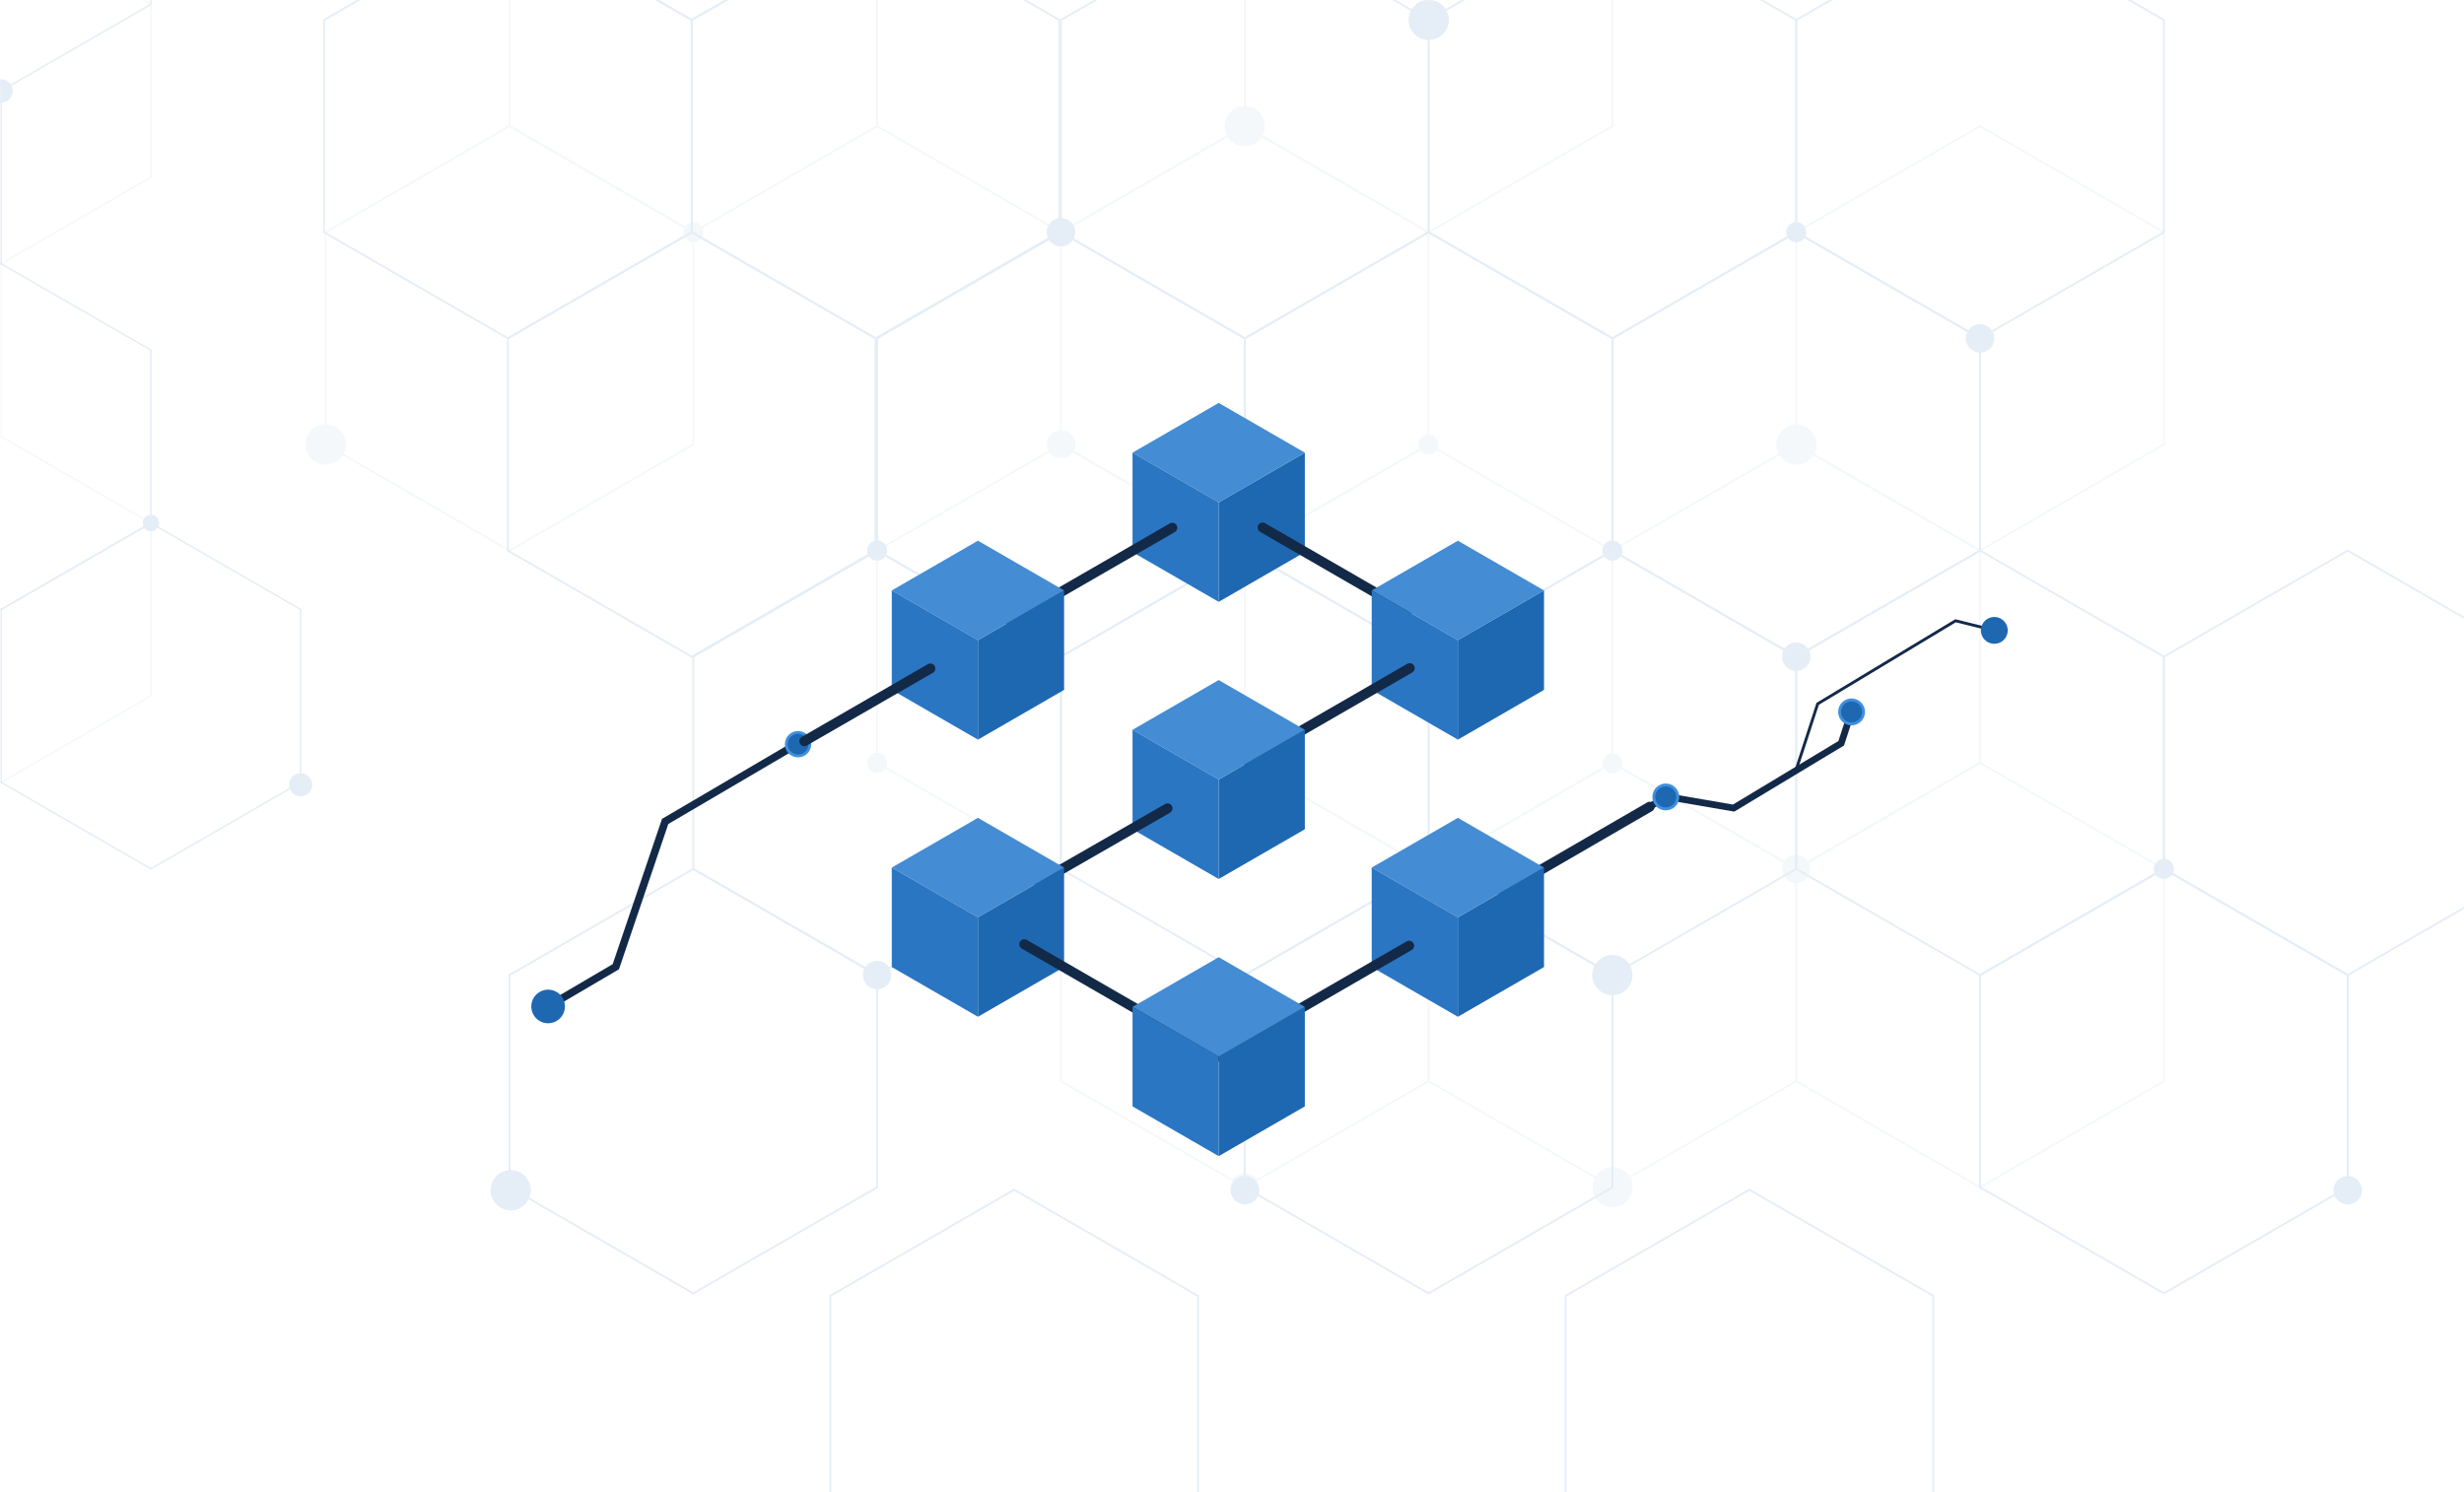 <svg width="1920" height="1163" viewBox="0 0 1920 1163" fill="none" xmlns="http://www.w3.org/2000/svg">
<mask id="mask0_0_8715" style="mask-type:alpha" maskUnits="userSpaceOnUse" x="0" y="-1" width="1921" height="1164">
<rect x="0.001" y="-0" width="1920" height="1163" fill="#D9D9D9"/>
</mask>
<g mask="url(#mask0_0_8715)">
<g opacity="0.3">
<g opacity="0.4">
<g opacity="0.4">
<path d="M683.48 98.285V-67.112L540.243 -149.81L397.005 -67.112V98.285L540.243 180.983L683.48 98.285Z" stroke="#1E68B2" stroke-width="1.423" stroke-miterlimit="10"/>
<path d="M540.245 346.379V180.982L397.008 98.285L253.771 180.982V346.379L397.008 429.077L540.245 346.379Z" stroke="#1E68B2" stroke-width="1.423" stroke-miterlimit="10"/>
<path d="M969.958 594.475V429.078L826.72 346.38L683.483 429.078V594.475L826.72 677.173L969.958 594.475Z" stroke="#1E68B2" stroke-width="1.423" stroke-miterlimit="10"/>
<path d="M1399.67 842.568V677.172L1256.43 594.474L1113.19 677.172V842.568L1256.43 925.267L1399.67 842.568Z" stroke="#1E68B2" stroke-width="1.423" stroke-miterlimit="10"/>
<path d="M1113.19 842.569V677.172L969.955 594.475L826.718 677.172V842.569L969.955 925.267L1113.19 842.569Z" stroke="#1E68B2" stroke-width="1.423" stroke-miterlimit="10"/>
<path d="M1256.43 594.475V429.078L1113.19 346.38L969.954 429.078V594.475L1113.19 677.172L1256.43 594.475Z" stroke="#1E68B2" stroke-width="1.423" stroke-miterlimit="10"/>
<path d="M1686.14 346.379V180.983L1542.91 98.285L1399.67 180.983V346.379L1542.91 429.078L1686.14 346.379Z" stroke="#1E68B2" stroke-width="1.423" stroke-miterlimit="10"/>
<path d="M969.958 98.285V-67.112L826.72 -149.81L683.483 -67.112V98.285L826.72 180.983L969.958 98.285Z" stroke="#1E68B2" stroke-width="1.423" stroke-miterlimit="10"/>
<path d="M1113.19 346.379V180.983L969.956 98.285L826.718 180.983V346.379L969.956 429.078L1113.19 346.379Z" stroke="#1E68B2" stroke-width="1.423" stroke-miterlimit="10"/>
<path d="M1542.91 594.475V429.078L1399.67 346.38L1256.43 429.078V594.475L1399.67 677.173L1542.91 594.475Z" stroke="#1E68B2" stroke-width="1.423" stroke-miterlimit="10"/>
<path d="M1686.14 842.57V677.173L1542.91 594.475L1399.67 677.173V842.57L1542.91 925.268L1686.14 842.57Z" stroke="#1E68B2" stroke-width="1.423" stroke-miterlimit="10"/>
<path d="M1256.43 98.285V-67.112L1113.19 -149.81L969.954 -67.112V98.285L1113.19 180.983L1256.43 98.285Z" stroke="#1E68B2" stroke-width="1.423" stroke-miterlimit="10"/>
<path d="M969.957 113.951C978.61 113.951 985.625 106.937 985.625 98.284C985.625 89.632 978.61 82.617 969.957 82.617C961.304 82.617 954.29 89.632 954.29 98.284C954.29 106.937 961.304 113.951 969.957 113.951Z" fill="#1E68B2"/>
<path d="M1271.04 931.198C1274.35 923.204 1270.56 914.039 1262.56 910.727C1254.57 907.416 1245.4 911.212 1242.09 919.206C1238.78 927.201 1242.58 936.366 1250.57 939.677C1258.56 942.989 1267.73 939.192 1271.04 931.198Z" fill="#1E68B2"/>
<path d="M253.77 362.047C262.423 362.047 269.437 355.032 269.437 346.379C269.437 337.726 262.423 330.712 253.77 330.712C245.117 330.712 238.103 337.726 238.103 346.379C238.103 355.032 245.117 362.047 253.77 362.047Z" fill="#1E68B2"/>
<path d="M985.57 596.461C986.627 587.873 980.522 580.054 971.934 578.997C963.347 577.939 955.528 584.044 954.47 592.632C953.413 601.22 959.517 609.039 968.105 610.096C976.693 611.153 984.512 605.049 985.57 596.461Z" fill="#1E68B2"/>
<path d="M1414.77 350.913C1417.27 342.632 1412.59 333.886 1404.31 331.378C1396.03 328.87 1387.28 333.551 1384.78 341.833C1382.27 350.114 1386.95 358.861 1395.23 361.369C1403.51 363.876 1412.26 359.195 1414.77 350.913Z" fill="#1E68B2"/>
<path d="M831.086 356.582C836.739 354.241 839.423 347.76 837.082 342.108C834.74 336.455 828.26 333.771 822.607 336.112C816.954 338.454 814.27 344.934 816.612 350.587C818.953 356.239 825.434 358.924 831.086 356.582Z" fill="#1E68B2"/>
<path d="M1388.59 677.172C1388.59 671.054 1393.55 666.094 1399.67 666.094C1405.79 666.094 1410.75 671.054 1410.75 677.172C1410.75 683.29 1405.79 688.25 1399.67 688.25C1393.55 688.25 1388.59 683.29 1388.59 677.172Z" fill="#1E68B2"/>
<path d="M977.741 933.112C982.067 928.785 982.067 921.771 977.741 917.445C973.415 913.119 966.401 913.119 962.075 917.445C957.748 921.771 957.748 928.785 962.075 933.112C966.401 937.438 973.415 937.438 977.741 933.112Z" fill="#1E68B2"/>
<path d="M1105.36 346.379C1105.36 342.053 1108.87 338.546 1113.19 338.546C1117.52 338.546 1121.03 342.053 1121.03 346.379C1121.03 350.705 1117.52 354.212 1113.19 354.212C1108.87 354.212 1105.36 350.705 1105.36 346.379Z" fill="#1E68B2"/>
<path d="M1264.19 596.63C1265.18 592.42 1262.58 588.201 1258.36 587.206C1254.15 586.212 1249.94 588.819 1248.94 593.03C1247.95 597.24 1250.55 601.459 1254.76 602.453C1258.97 603.447 1263.19 600.84 1264.19 596.63Z" fill="#1E68B2"/>
<path d="M683.483 602.307C687.809 602.307 691.316 598.8 691.316 594.474C691.316 590.148 687.809 586.641 683.483 586.641C679.156 586.641 675.649 590.148 675.649 594.474C675.649 598.8 679.156 602.307 683.483 602.307Z" fill="#1E68B2"/>
<path d="M532.409 180.982C532.409 176.656 535.916 173.149 540.242 173.149C544.569 173.149 548.075 176.656 548.075 180.982C548.075 185.309 544.569 188.816 540.242 188.816C535.916 188.816 532.409 185.309 532.409 180.982Z" fill="#1E68B2"/>
</g>
<path d="M1113.19 511.776V677.173L1256.43 759.871L1399.66 677.173V511.776L1256.43 429.078L1113.19 511.776Z" stroke="#1E68B2" stroke-width="1.423" stroke-miterlimit="10"/>
<path d="M826.712 511.776V677.172L969.95 759.87L1113.19 677.172V511.776L969.95 429.077L826.712 511.776Z" stroke="#1E68B2" stroke-width="1.423" stroke-miterlimit="10"/>
<path d="M540.239 511.777V677.173L683.477 759.871L826.713 677.173V511.777L683.477 429.078L540.239 511.777Z" stroke="#1E68B2" stroke-width="1.423" stroke-miterlimit="10"/>
<path d="M1256.43 263.683V429.078L1399.66 511.776L1542.9 429.078V263.683L1399.66 180.984L1256.43 263.683Z" stroke="#1E68B2" stroke-width="1.423" stroke-miterlimit="10"/>
<path d="M1399.66 15.588V180.984L1542.9 263.683L1686.14 180.984V15.588L1542.9 -67.111L1399.66 15.588Z" stroke="#1E68B2" stroke-width="1.423" stroke-miterlimit="10"/>
<path d="M1686.14 511.777V677.173L1829.38 759.871L1972.61 677.173V511.777L1829.38 429.079L1686.14 511.777Z" stroke="#1E68B2" stroke-width="1.423" stroke-miterlimit="10"/>
<path d="M396.997 759.871V925.268L540.236 1007.97L683.472 925.268V759.871L540.236 677.173L396.997 759.871Z" stroke="#1E68B2" stroke-width="1.423" stroke-miterlimit="10"/>
<path d="M1399.66 511.776V677.173L1542.9 759.871L1686.14 677.173V511.776L1542.9 429.078L1399.66 511.776Z" stroke="#1E68B2" stroke-width="1.423" stroke-miterlimit="10"/>
<path d="M538.993 15.588V180.984L682.23 263.683L825.468 180.984V15.588L682.23 -67.111L538.993 15.588Z" stroke="#1E68B2" stroke-width="1.423" stroke-miterlimit="10"/>
<path d="M395.755 -232.509V-67.112L538.993 15.586L682.23 -67.112V-232.509L538.993 -315.206L395.755 -232.509Z" stroke="#1E68B2" stroke-width="1.423" stroke-miterlimit="10"/>
<path d="M252.519 15.587V180.984L395.756 263.682L538.995 180.984V15.587L395.756 -67.111L252.519 15.587Z" stroke="#1E68B2" stroke-width="1.423" stroke-miterlimit="10"/>
<path d="M1542.9 759.871V925.268L1686.14 1007.97L1829.38 925.268V759.871L1686.14 677.173L1542.9 759.871Z" stroke="#1E68B2" stroke-width="1.423" stroke-miterlimit="10"/>
<path d="M969.95 759.871V925.268L1113.19 1007.97L1256.43 925.268V759.871L1113.19 677.173L969.95 759.871Z" stroke="#1E68B2" stroke-width="1.423" stroke-miterlimit="10"/>
<path d="M646.997 1009.87V1175.27L790.236 1257.97L933.472 1175.27V1009.87L790.236 927.173L646.997 1009.87Z" stroke="#1E68B2" stroke-width="1.423" stroke-miterlimit="10"/>
<path d="M1219.95 1009.87V1175.27L1363.19 1257.97L1506.43 1175.27V1009.87L1363.19 927.173L1219.95 1009.87Z" stroke="#1E68B2" stroke-width="1.423" stroke-miterlimit="10"/>
<path d="M1113.19 15.587V180.984L1256.43 263.682L1399.66 180.984V15.587L1256.43 -67.111L1113.19 15.587Z" stroke="#1E68B2" stroke-width="1.423" stroke-miterlimit="10"/>
<path d="M395.755 263.683V429.08L538.994 511.778L682.231 429.08V263.683L538.994 180.985L395.755 263.683Z" stroke="#1E68B2" stroke-width="1.423" stroke-miterlimit="10"/>
<path d="M826.712 15.587V180.984L969.95 263.682L1113.19 180.984V15.587L969.95 -67.111L826.712 15.587Z" stroke="#1E68B2" stroke-width="1.423" stroke-miterlimit="10"/>
<path d="M969.95 263.683V429.078L1113.19 511.776L1256.43 429.078V263.683L1113.19 180.984L969.95 263.683Z" stroke="#1E68B2" stroke-width="1.423" stroke-miterlimit="10"/>
<path d="M683.478 263.68V429.077L826.715 511.775L969.952 429.077V263.68L826.715 180.982L683.478 263.68Z" stroke="#1E68B2" stroke-width="1.423" stroke-miterlimit="10"/>
<path d="M1127.78 21.508C1131.09 13.514 1127.29 4.349 1119.3 1.037C1111.31 -2.274 1102.14 1.522 1098.83 9.516C1095.52 17.511 1099.31 26.676 1107.31 29.987C1115.3 33.298 1124.47 29.502 1127.78 21.508Z" fill="#1E68B2"/>
<path d="M971.259 444.773C979.869 443.921 986.158 436.249 985.305 427.639C984.453 419.029 976.782 412.739 968.173 413.592C959.563 414.444 953.274 422.115 954.126 430.725C954.979 439.336 962.649 445.625 971.259 444.773Z" fill="#1E68B2"/>
<path d="M1267.45 770.966C1273.57 764.848 1273.57 754.928 1267.45 748.81C1261.34 742.691 1251.42 742.691 1245.3 748.81C1239.18 754.928 1239.18 764.848 1245.3 770.966C1251.42 777.085 1261.34 777.085 1267.45 770.966Z" fill="#1E68B2"/>
<path d="M413.62 927.559C413.62 936.211 406.605 943.226 397.952 943.226C389.3 943.226 382.286 936.211 382.286 927.559C382.286 918.906 389.3 911.892 397.952 911.892C406.605 911.892 413.62 918.906 413.62 927.559Z" fill="#1E68B2"/>
<path d="M694.559 759.871C694.559 765.989 689.599 770.949 683.481 770.949C677.364 770.949 672.403 765.989 672.403 759.871C672.403 753.753 677.364 748.793 683.481 748.793C689.599 748.793 694.559 753.752 694.559 759.871Z" fill="#1E68B2"/>
<path d="M1542.9 274.759C1549.02 274.759 1553.98 269.799 1553.98 263.681C1553.98 257.563 1549.02 252.603 1542.9 252.603C1536.79 252.603 1531.83 257.563 1531.83 263.681C1531.83 269.799 1536.79 274.759 1542.9 274.759Z" fill="#1E68B2"/>
<path d="M837.794 180.981C837.794 187.099 832.834 192.059 826.716 192.059C820.598 192.059 815.638 187.099 815.638 180.981C815.638 174.863 820.598 169.903 826.716 169.903C832.834 169.903 837.794 174.863 837.794 180.981Z" fill="#1E68B2"/>
<path d="M1410.74 511.775C1410.74 517.893 1405.78 522.853 1399.66 522.853C1393.55 522.853 1388.59 517.893 1388.59 511.775C1388.59 505.657 1393.55 500.697 1399.66 500.697C1405.78 500.697 1410.74 505.657 1410.74 511.775Z" fill="#1E68B2"/>
<path d="M1840.46 927.558C1840.46 933.676 1835.5 938.636 1829.38 938.636C1823.26 938.636 1818.3 933.676 1818.3 927.558C1818.3 921.44 1823.26 916.48 1829.38 916.48C1835.5 916.48 1840.46 921.44 1840.46 927.558Z" fill="#1E68B2"/>
<path d="M974.334 937.771C979.987 935.429 982.671 928.949 980.33 923.296C977.988 917.643 971.508 914.959 965.855 917.3C960.202 919.642 957.518 926.122 959.86 931.775C962.201 937.428 968.682 940.112 974.334 937.771Z" fill="#1E68B2"/>
<path d="M1407.5 180.982C1407.5 185.308 1404 188.815 1399.67 188.815C1395.34 188.815 1391.84 185.308 1391.84 180.982C1391.84 176.656 1395.34 173.149 1399.67 173.149C1404 173.148 1407.5 176.656 1407.5 180.982Z" fill="#1E68B2"/>
<path d="M683.479 436.91C687.805 436.91 691.312 433.403 691.312 429.077C691.312 424.751 687.805 421.244 683.479 421.244C679.153 421.244 675.646 424.751 675.646 429.077C675.646 433.403 679.153 436.91 683.479 436.91Z" fill="#1E68B2"/>
<path d="M1693.98 677.174C1693.98 681.5 1690.47 685.007 1686.14 685.007C1681.82 685.007 1678.31 681.5 1678.31 677.174C1678.31 672.847 1681.82 669.34 1686.14 669.34C1690.47 669.34 1693.98 672.847 1693.98 677.174Z" fill="#1E68B2"/>
<path d="M1264.26 429.075C1264.26 433.401 1260.76 436.908 1256.43 436.908C1252.1 436.908 1248.6 433.401 1248.6 429.075C1248.6 424.749 1252.1 421.242 1256.43 421.242C1260.76 421.242 1264.26 424.75 1264.26 429.075Z" fill="#1E68B2"/>
<g opacity="0.4">
<path d="M117.567 138.149V3.414L0.884 -63.953L-115.8 3.414V138.149L0.884 205.515L117.567 138.149Z" stroke="#1E68B2" stroke-width="1.159" stroke-miterlimit="10"/>
<path d="M0.886 340.25V205.516L-115.798 138.148L-232.481 205.516V340.25L-115.798 407.617L0.886 340.25Z" stroke="#1E68B2" stroke-width="1.159" stroke-miterlimit="10"/>
<path d="M117.567 542.352V407.617L0.885 340.25L-115.8 407.617V542.352L0.885 609.719L117.567 542.352Z" stroke="#1E68B2" stroke-width="1.159" stroke-miterlimit="10"/>
</g>
<path d="M-232.481 70.781V205.515L-115.798 272.882L0.886 205.515V70.781L-115.798 3.414L-232.481 70.781Z" stroke="#1E68B2" stroke-width="1.159" stroke-miterlimit="10"/>
<path d="M-115.798 -131.32V3.415L0.886 70.782L117.569 3.415V-131.32L0.886 -198.687L-115.798 -131.32Z" stroke="#1E68B2" stroke-width="1.159" stroke-miterlimit="10"/>
<path d="M-115.798 272.883V407.618L0.886 474.985L117.569 407.618V272.883L0.886 205.516L-115.798 272.883Z" stroke="#1E68B2" stroke-width="1.159" stroke-miterlimit="10"/>
<path d="M0.884 474.985L0.884 609.719L117.567 677.087L234.251 609.719V474.985L117.567 407.617L0.884 474.985Z" stroke="#1E68B2" stroke-width="1.159" stroke-miterlimit="10"/>
<path d="M7.231 77.176C10.755 73.651 10.755 67.938 7.231 64.413C3.706 60.889 -2.008 60.889 -5.532 64.413C-9.056 67.938 -9.056 73.651 -5.532 77.176C-2.007 80.7 3.706 80.7 7.231 77.176Z" fill="#1E68B2"/>
<path d="M234.252 620.611C239.236 620.611 243.277 616.571 243.277 611.587C243.277 606.603 239.236 602.562 234.252 602.562C229.268 602.562 225.228 606.603 225.228 611.587C225.228 616.571 229.268 620.611 234.252 620.611Z" fill="#1E68B2"/>
<path d="M123.951 407.616C123.951 411.14 121.094 413.997 117.57 413.997C114.046 413.997 111.188 411.14 111.188 407.616C111.188 404.093 114.045 401.235 117.57 401.235C121.095 401.235 123.951 404.093 123.951 407.616Z" fill="#1E68B2"/>
</g>
</g>
<path d="M1274.71 638L1272 633.506L1298.18 618.033L1350.35 627.015L1432.52 577.496L1440.29 553.695L1445.27 555.323L1436.9 580.981L1351.39 632.517L1299.21 623.535L1274.71 638Z" fill="#132948"/>
<path d="M1398.33 600.173L1415.44 547.764L1523.6 482.577L1554.29 490.184L1553.75 492.368L1523.96 484.983L1417.31 549.257L1400.47 600.87L1398.33 600.173Z" fill="#132948"/>
<path d="M1556.16 500.34C1561.19 499.165 1564.32 494.136 1563.14 489.106C1561.97 484.077 1556.94 480.952 1551.91 482.127C1546.88 483.302 1543.75 488.332 1544.93 493.361C1546.1 498.391 1551.13 501.515 1556.16 500.34Z" fill="#1E68B2"/>
<path d="M1545.07 496.731L1545.04 496.683C1543.6 494.286 1543.17 491.471 1543.85 488.755C1544.52 486.039 1546.21 483.748 1548.61 482.303C1553.53 479.337 1559.97 480.915 1562.96 485.82C1564.43 488.265 1564.86 491.08 1564.18 493.796C1563.51 496.513 1561.82 498.803 1559.42 500.248C1554.5 503.214 1548.06 501.637 1545.07 496.731ZM1561.06 487.029C1558.69 483.139 1553.63 481.9 1549.77 484.229C1547.89 485.363 1546.56 487.163 1546.03 489.296C1545.5 491.429 1545.83 493.64 1546.97 495.522L1546.03 496.145L1546.99 495.56C1549.34 499.413 1554.4 500.651 1558.26 498.322C1560.14 497.188 1561.47 495.389 1562 493.256C1562.53 491.122 1562.2 488.91 1561.06 487.029Z" fill="#1E68B2"/>
<path d="M1437.93 546.457C1433.48 549.137 1432.05 554.914 1434.73 559.361C1437.41 563.807 1443.19 565.239 1447.63 562.56C1452.08 559.88 1453.51 554.102 1450.83 549.656C1448.15 545.21 1442.38 543.777 1437.93 546.457Z" fill="#1E68B2"/>
<path d="M1449.4 561.42C1453.05 557.768 1453.05 551.847 1449.4 548.195C1445.75 544.543 1439.83 544.543 1436.17 548.195C1432.52 551.847 1432.52 557.768 1436.17 561.42C1439.83 565.072 1445.75 565.072 1449.4 561.42Z" fill="#1E68B2"/>
<path d="M1433.85 560.264L1433.82 560.216C1432.37 557.819 1431.95 555.004 1432.62 552.288C1433.29 549.572 1434.99 547.281 1437.38 545.836C1442.3 542.87 1448.74 544.448 1451.73 549.353C1453.21 551.798 1453.63 554.613 1452.96 557.329C1452.28 560.046 1450.59 562.336 1448.2 563.781C1443.28 566.747 1436.84 565.169 1433.85 560.264ZM1449.84 550.561C1447.46 546.671 1442.41 545.432 1438.54 547.761C1436.66 548.895 1435.33 550.695 1434.8 552.828C1434.27 554.961 1434.61 557.172 1435.74 559.055L1434.81 559.678L1435.76 559.093C1438.11 562.945 1443.17 564.184 1447.03 561.854C1448.92 560.72 1450.25 558.921 1450.77 556.788C1451.3 554.655 1450.97 552.443 1449.84 550.561Z" fill="#4090DF"/>
<path d="M1304.63 627.689C1308.28 624.037 1308.28 618.116 1304.63 614.464C1300.98 610.812 1295.05 610.812 1291.4 614.464C1287.75 618.116 1287.75 624.037 1291.4 627.689C1295.05 631.341 1300.98 631.341 1304.63 627.689Z" fill="#1E68B2"/>
<path d="M1289.07 626.532L1289.05 626.484C1287.6 624.088 1287.18 621.272 1287.85 618.556C1288.52 615.84 1290.21 613.549 1292.61 612.105C1297.53 609.139 1303.97 610.716 1306.96 615.622C1308.43 618.066 1308.86 620.882 1308.19 623.598C1307.51 626.314 1305.82 628.605 1303.43 630.05C1298.5 633.016 1292.07 631.437 1289.07 626.532ZM1305.06 616.83C1302.69 612.939 1297.64 611.701 1293.77 614.03C1291.89 615.164 1290.56 616.963 1290.03 619.096C1289.5 621.229 1289.84 623.441 1290.97 625.323L1290.03 625.946L1290.99 625.361C1293.34 629.213 1298.4 630.452 1302.26 628.123C1304.15 626.989 1305.47 625.189 1306 623.056C1306.53 620.923 1306.2 618.712 1305.06 616.83Z" fill="#4090DF"/>
<path d="M633.31 576.109L520.749 642.168L482.32 755.389L428.602 786.915L425.602 781.806L477.418 751.397L515.848 638.173L516.799 637.616L628.409 572.117L633.31 576.109Z" fill="#132948"/>
<path d="M436.697 787.618C438.495 782.319 435.658 776.565 430.358 774.766C425.059 772.967 419.305 775.805 417.506 781.104C415.707 786.403 418.545 792.157 423.844 793.956C429.144 795.755 434.898 792.917 436.697 787.618Z" fill="#1E68B2"/>
<path d="M431.245 771.939L431.311 771.961C434.623 773.086 437.299 775.432 438.846 778.569C440.393 781.707 440.626 785.259 439.502 788.571C437.194 795.372 429.773 799.056 422.961 796.784C419.582 795.636 416.905 793.291 415.358 790.154C413.811 787.017 413.578 783.465 414.702 780.153C417.009 773.35 424.431 769.666 431.245 771.939ZM424.797 791.15C428.565 792.408 432.628 790.39 433.891 786.666C434.507 784.852 434.38 782.908 433.533 781.19C432.686 779.471 431.221 778.187 429.407 777.572L430.309 774.749L429.371 777.559C425.641 776.315 421.577 778.331 420.312 782.056C419.697 783.87 419.825 785.815 420.671 787.533C421.518 789.25 422.984 790.534 424.797 791.15Z" fill="#1E68B2"/>
<path d="M628.349 586.458C631.931 582.875 631.931 577.068 628.349 573.486C624.767 569.904 618.959 569.904 615.377 573.486C611.795 577.068 611.795 582.876 615.377 586.458C618.959 590.04 624.767 590.04 628.349 586.458Z" fill="#1E68B2"/>
<path d="M613.094 585.323L613.066 585.276C611.649 582.926 611.232 580.164 611.892 577.5C612.553 574.836 614.211 572.589 616.563 571.172C621.389 568.263 627.705 569.81 630.638 574.622C632.084 577.019 632.5 579.781 631.84 582.445C631.179 585.109 629.521 587.356 627.17 588.773C622.343 591.683 616.028 590.135 613.094 585.323ZM628.777 575.806C626.45 571.991 621.491 570.775 617.7 573.06C615.854 574.173 614.551 575.938 614.032 578.03C613.514 580.122 613.841 582.291 614.954 584.137L614.035 584.749L614.976 584.174C617.28 587.953 622.239 589.168 626.03 586.884C627.876 585.771 629.179 584.006 629.698 581.914C630.218 579.822 629.89 577.653 628.777 575.806Z" fill="#4090DF"/>
<path d="M1016.76 352.76V430.281L949.634 469.041V391.52L1016.76 352.76Z" fill="#1E68B2"/>
<path d="M1016.76 352.76L949.634 391.52L882.497 352.76L949.634 314L1016.76 352.76Z" fill="#448CD3"/>
<path d="M949.634 391.52V469.041L882.497 430.281V352.76L949.634 391.52Z" fill="#2A76C2"/>
<path d="M1170.91 699.01C1169.56 699.01 1168.25 698.314 1167.53 697.066C1166.45 695.204 1167.09 692.819 1168.95 691.74L1283.48 625.366C1285.34 624.288 1287.73 624.922 1288.81 626.785C1289.89 628.647 1289.25 631.032 1287.39 632.111L1172.86 698.484C1172.24 698.841 1171.57 699.01 1170.91 699.01Z" fill="#132948"/>
<path d="M1096.54 480.087C1095.88 480.087 1095.21 479.919 1094.59 479.564L981.903 414.505C980.039 413.428 979.4 411.044 980.477 409.18C981.553 407.317 983.936 406.676 985.801 407.753L1098.49 472.813C1100.35 473.89 1100.99 476.274 1099.92 478.138C1099.19 479.388 1097.88 480.087 1096.54 480.087Z" fill="#132948"/>
<path d="M787.356 487.994C786.009 487.994 784.698 487.294 783.977 486.044C782.9 484.18 783.539 481.796 785.404 480.72L911.548 407.917C913.412 406.838 915.796 407.48 916.873 409.345C917.949 411.209 917.31 413.593 915.445 414.669L789.301 487.471C788.688 487.826 788.017 487.994 787.356 487.994Z" fill="#132948"/>
<path d="M829.164 460.135V537.657L762.034 576.416V498.896L829.164 460.135Z" fill="#1E68B2"/>
<path d="M829.164 460.135L762.034 498.896L694.897 460.135L762.034 421.376L829.164 460.135Z" fill="#448CD3"/>
<path d="M762.034 498.896V576.416L694.897 537.657V460.135L762.034 498.896Z" fill="#2A76C2"/>
<path d="M1203.13 460.135V537.657L1136 576.416V498.896L1203.13 460.135Z" fill="#1E68B2"/>
<path d="M1203.13 460.135L1136 498.896L1068.86 460.135L1136 421.376L1203.13 460.135Z" fill="#448CD3"/>
<path d="M1136 498.896V576.416L1068.86 537.657V460.135L1136 498.896Z" fill="#2A76C2"/>
<path d="M1203.13 676.121V753.643L1136 792.402V714.882L1203.13 676.121Z" fill="#1E68B2"/>
<path d="M1203.13 676.121L1136 714.881L1068.86 676.121L1136 637.361L1203.13 676.121Z" fill="#448CD3"/>
<path d="M1136 714.882V792.402L1068.86 753.642V676.121L1136 714.882Z" fill="#2A76C2"/>
<path d="M626.782 581.53C625.434 581.53 624.124 580.83 623.402 579.579C622.326 577.715 622.966 575.331 624.83 574.256L722.988 517.604C724.852 516.525 727.237 517.167 728.313 519.031C729.389 520.895 728.75 523.279 726.885 524.355L628.727 581.007C628.113 581.362 627.443 581.53 626.782 581.53Z" fill="#132948"/>
<path d="M972.34 597.42C970.993 597.42 969.683 596.72 968.961 595.469C967.884 593.605 968.524 591.221 970.388 590.145L1096.53 517.343C1098.4 516.264 1100.78 516.906 1101.86 518.77C1102.93 520.634 1102.29 523.018 1100.43 524.094L974.285 596.897C973.672 597.251 973.001 597.42 972.34 597.42Z" fill="#132948"/>
<path d="M1016.76 568.746V646.267L949.634 685.026V607.506L1016.76 568.746Z" fill="#1E68B2"/>
<path d="M1016.76 568.745L949.634 607.506L882.497 568.745L949.634 529.986L1016.76 568.745Z" fill="#448CD3"/>
<path d="M949.634 607.506V685.026L882.497 646.267V568.746L949.634 607.506Z" fill="#2A76C2"/>
<path d="M809.46 691.538C808.11 691.538 806.797 690.835 806.077 689.581C805.004 687.714 805.647 685.332 807.514 684.26L907.815 626.618C909.682 625.546 912.064 626.189 913.136 628.055C914.209 629.922 913.566 632.304 911.699 633.377L811.398 691.02C810.786 691.369 810.119 691.538 809.46 691.538Z" fill="#132948"/>
<path d="M829.164 676.121V753.643L762.034 792.402V714.882L829.164 676.121Z" fill="#1E68B2"/>
<path d="M829.164 676.121L762.034 714.881L694.897 676.121L762.034 637.361L829.164 676.121Z" fill="#448CD3"/>
<path d="M762.034 714.882V792.402L694.897 753.642V676.121L762.034 714.882Z" fill="#2A76C2"/>
<path d="M949.077 827.507L796.192 739.24C794.328 738.163 793.689 735.779 794.766 733.915C795.842 732.051 798.225 731.41 800.09 732.488L949.077 818.506L1096.07 733.641C1097.93 732.564 1100.31 733.204 1101.39 735.068C1102.47 736.932 1101.83 739.316 1099.96 740.393L949.077 827.507Z" fill="#132948"/>
<path d="M1016.76 784.731V862.252L949.634 901.012V823.492L1016.76 784.731Z" fill="#1E68B2"/>
<path d="M1016.76 784.731L949.634 823.491L882.497 784.731L949.634 745.971L1016.76 784.731Z" fill="#448CD3"/>
<path d="M949.634 823.492V901.012L882.497 862.252V784.731L949.634 823.492Z" fill="#2A76C2"/>
</g>
</svg>
